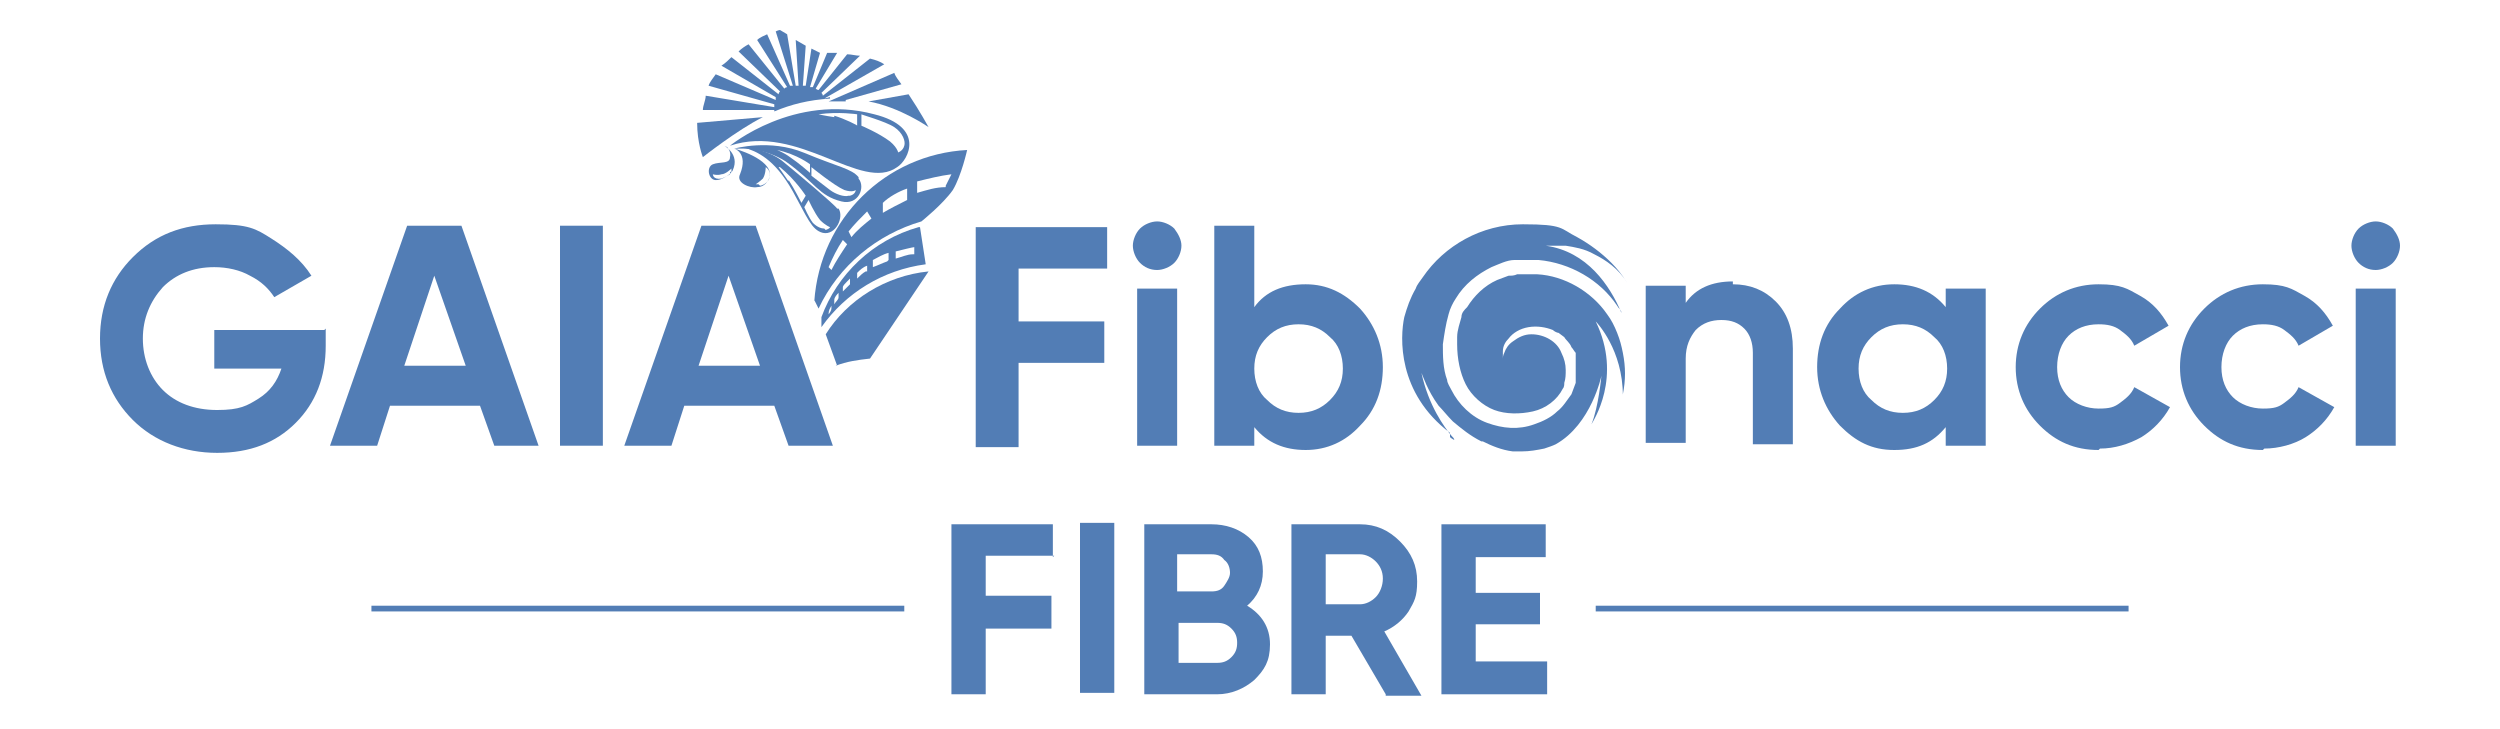 <?xml version="1.0" encoding="UTF-8"?>
<svg xmlns="http://www.w3.org/2000/svg" id="Layer_1" version="1.1" viewBox="0 0 175 51">
  <defs>
    <style>
      .st0 {
        fill-rule: evenodd;
      }

      .st0, .st1 {
        fill: #527db5;
      }
    </style>
  </defs>
  <g>
    <g>
      <path class="st1" d="M58.5,25.6c.8-.3,1.5-.4,2.4-.5l4.1-6.1c-3,.3-5.7,2-7.2,4.4l.8,2.2h0Z"></path>
      <path class="st1" d="M51.4,10.4s1,.3.4,1.8c-.3.6.7,1,1.2.9.5,0,.8-.4.9-.8.1-1.2-2.5-1.9-2.5-1.9M53.1,12.9c-.1,0-.2,0-.2,0,0,0,.3-.2.5-.4.2-.3.2-.8.2-.8,0,0,.5.3.2.9-.2.3-.5.4-.6.4"></path>
      <path class="st1" d="M50.9,10.3s.3.3.2.7c0,.5-.7.3-1.2.5-.5.2-.3,1.2.3,1.1.3,0,1-.4,1.1-.7.5-1.1-.6-1.7-.6-1.7M51.1,12c0,0,0,.2,0,.2,0,0-.3.2-.6.3-.6.1-.6-.3-.6-.3,0,0,.3.1.6,0,.3,0,.7-.4.7-.4,0,0,0,.2,0,.3"></path>
      <path class="st1" d="M60.1,12.4c-.5-.6-1.4-.7-3.8-1.7-2.4-1-4.9-.3-4.9-.3h.6s1.6,0,3,.9c2.1,1.5,2.3,2.4,3.9,2.8,1.2.3,1.7-1,1.2-1.6M56.7,12.1s-.8-.7-1.4-1.1c-.4-.3-.9-.5-.9-.5h0c1.4.3,2.3,1,2.3,1v.6h0,0ZM59.4,13.7c-.3.1-.9-.1-1.3-.4-.4-.3-1.3-1-1.3-1v-.6c0,0,1.6,1.3,2.3,1.6.6.2.8,0,.8,0,0,0,0,.3-.4.4"></path>
      <path class="st1" d="M58.6,14.6c-.2-.3-2.7-2.4-3.8-3.3-1.1-.9-2.8-1-2.8-1h0c1,.3,2.2.8,3.5,3.1,1,1.8,1.3,2.7,2.1,2.9.9.2,1.5-1.1,1.1-1.7M55.2,12.7c-.4-.6-.7-1-.7-1h.1c1.1.9,1.8,2,1.8,2l-.3.5s-.5-1-.9-1.6M57.7,16c-.2,0-.5-.1-.8-.4-.3-.4-.6-1.1-.6-1.1l.3-.5h0s.4.9.8,1.4c.4.4.7.5.7.5,0,0,0,.1-.3.2"></path>
      <path class="st1" d="M61.2,8c-5.6-1.5-10.1,2.2-10.1,2.2,4.8-1.6,9.2,3.3,11.7,1.5.8-.5,2-2.8-1.6-3.7M58.4,8.2c-.7-.1-1.1-.2-1.1-.2,1.4-.2,2.7,0,2.7,0v.8c.1,0-.9-.5-1.6-.7M62.9,10.8s0-.4-.6-.9c-.8-.6-2-1.1-2-1.1v-.8c-.1,0,1.7.5,2.3.9.6.4.8,1,.7,1.3-.1.4-.5.5-.5.5"></path>
      <path class="st1" d="M57,21l.3.6c1.4-3,4.1-5.2,7.2-6.1,0,0,1.5-1.2,2.2-2.2.6-1,1-2.8,1-2.8-5.7.3-10.3,4.8-10.7,10.6M58.2,18.9l-.2-.2c.3-.7.6-1.3,1-1.9l.3.3c-.4.6-.8,1.2-1.1,1.8M59.6,16.6l-.2-.4c.4-.5.9-1,1.3-1.4l.3.5c-.5.4-1,.8-1.4,1.3M61.8,14.8v-.6c.4-.4,1.1-.8,1.7-1v.8c-.6.3-1.2.6-1.7.9M66.2,13.1c-.7,0-1.3.2-2,.4v-.8c.8-.2,1.6-.4,2.4-.5l-.4.8s0,0,0,0Z"></path>
      <path class="st1" d="M64.3,15.9c-3.2.9-5.7,3.3-6.8,6.3v.7c1.7-2.4,4.3-4,7.3-4.4l-.4-2.6h0ZM58,22h0c0-.3.1-.4.2-.6v.2c0,.1-.1.3-.2.4M58.4,21.2v-.2c0-.2.2-.4.3-.5v.3c0,.2-.2.3-.3.5M59.5,19.9c-.2.2-.3.3-.5.5v-.3c0-.1.2-.3.3-.4,0,0,.1-.1.2-.2v.3s0,0,0,0M60.6,19c-.2.1-.4.3-.6.5v-.4c.2-.2.4-.4.7-.5v.4h0,0ZM62.1,18.3c-.3.1-.7.3-1,.4v-.5c.4-.2.7-.4,1.1-.5h0v.5q0,0,0,0ZM63.9,17.8c-.4,0-.8.2-1.2.3v-.5c.4-.1,1.2-.3,1.3-.3v.5Z"></path>
      <path class="st0" d="M57.7,6.9l4.2-2.4c-.3-.2-.6-.3-1-.4l-3.3,2.6c0,0,0-.1-.1-.2l2.7-2.6c-.3,0-.6-.1-.9-.1l-2,2.5c0,0-.1,0-.2-.1l1.5-2.5c-.3,0-.5,0-.7,0l-1,2.4c0,0-.1,0-.2,0l.7-2.4-.6-.3-.4,2.6c0,0-.1,0-.2,0l.2-2.8-.7-.4.2,3.2s0,0-.1,0c0,0,0,0-.1,0l-.6-3.6-.5-.3s-.1,0-.3.1l1.2,3.8c0,0-.1,0-.2,0l-1.6-3.6c-.2.1-.5.2-.7.4l2.1,3.3c0,0-.1,0-.2.1l-2.5-3.1c-.2.1-.5.3-.7.5l2.9,2.8c0,0-.1.1-.1.2l-3.3-2.6c-.2.2-.4.4-.7.6l3.8,2.2c0,0,0,.1,0,.2l-4.2-1.8c-.2.3-.4.5-.5.8l4.6,1.3c0,0,0,.1,0,.2l-4.8-.8c0,.3-.2.7-.2,1h5c0,.1,0,.1,0,.1,1.2-.5,2.4-.8,3.9-.9,0,0,0,0,0-.1"></path>
      <path class="st0" d="M48.8,8.6c0,1.4.4,2.4.4,2.4,0,0,2.4-1.9,4.2-2.8l-4.6.4h0Z"></path>
      <path class="st0" d="M59.2,7l3.9-1.1c-.2-.3-.4-.5-.5-.8,0,0,0,0,0,0l-4.6,2c.4,0,.8,0,1.2,0"></path>
      <path class="st0" d="M63.6,6.6l-2.8.5c2.2.4,4.2,1.8,4.2,1.8,0,0-.6-1.1-1.4-2.3"></path>
    </g>
    <path class="st1" d="M22.8,23v1.2c0,2.2-.7,4-2.1,5.4s-3.2,2.1-5.5,2.1-4.4-.8-5.9-2.3-2.3-3.4-2.3-5.7.8-4.2,2.3-5.7c1.6-1.6,3.5-2.3,5.8-2.3s2.8.3,3.9,1,2.1,1.5,2.8,2.6l-2.6,1.5c-.4-.6-.9-1.1-1.7-1.5-.7-.4-1.6-.6-2.5-.6-1.5,0-2.7.5-3.6,1.4-.9,1-1.4,2.2-1.4,3.6s.5,2.7,1.4,3.6,2.2,1.4,3.8,1.4,2.1-.3,2.9-.8,1.3-1.2,1.6-2.1h-4.7v-2.7h7.7Z"></path>
    <path class="st1" d="M34.6,31.2l-1-2.8h-6.3l-.9,2.8h-3.3l5.4-15.4h3.8l5.4,15.4h-3.1,0ZM28.3,25.6h4.3l-2.2-6.3-2.1,6.3Z"></path>
    <path class="st1" d="M39.2,15.8h3v15.4h-3v-15.4h0Z"></path>
    <path class="st1" d="M55.2,31.2l-1-2.8h-6.3l-.9,2.8h-3.3l5.4-15.4h3.8l5.4,15.4h-3.1,0ZM48.9,25.6h4.3l-2.2-6.3-2.1,6.3Z"></path>
    <path class="st1" d="M101.5,30.3c-3.7-2.8-3.5-6.7-3.2-8.1,0,0,0,0,0,0,.2-.7.4-1.3.8-2h0c.1-.3.3-.5.5-.8,0,0,0,0,0,0,1.5-2.2,4.1-3.7,7-3.7s2.6.3,3.8.9c0,0,0,0,0,0,.9.5,1.7,1.1,2.4,1.8.4.4.8.9,1.1,1.4-.6-1-1.5-1.6-2.3-2,0,0,0,0,0,0-.7-.4-1.4-.5-2-.6h0s-.1,0-.2,0c-.7,0-1.2,0-1.2,0,2.9.4,4.5,2.8,5.3,4.7,0-.2-.2-.3-.3-.5-1.2-1.8-3.3-3-5.5-3.2-.4,0-.8,0-1.3,0-.1,0-.3,0-.4,0-.5,0-1.1.3-1.6.5-1,.5-1.9,1.2-2.5,2.2-.2.3-.4.7-.5,1.1-.2.7-.3,1.4-.4,2.1,0,.8,0,1.7.3,2.5,0,0,0,0,0,0,0,.2.2.5.3.7.5,1,1.4,1.9,2.5,2.3,1.1.4,2.2.5,3.3.1.6-.2,1.2-.5,1.6-.9.4-.3.7-.8,1-1.2.1-.3.2-.5.3-.8,0-.3,0-.6,0-.9v-.4c0-.1,0-.3,0-.4v-.4c-.1-.1-.2-.3-.3-.4-.1-.3-.4-.5-.5-.7l-.4-.3c-.1,0-.3-.1-.4-.2-.5-.2-1.1-.3-1.7-.2s-1.1.4-1.4.8c-.2.2-.4.5-.4.9,0,.2,0,.4,0,.6,0-.2,0-.3.1-.5h0c.1-.3.3-.6.6-.8.4-.3.8-.5,1.3-.5.9,0,1.8.5,2.1,1.3.2.4.3.8.3,1.2,0,0,0,0,0,0,0,.3,0,.6-.1.9,0,.1,0,.3-.1.4-.4.8-1.2,1.4-2.1,1.6s-1.9.2-2.7-.1-1.6-1-2-1.8c-.4-.8-.6-1.8-.6-2.8,0-.2,0-.4,0-.5,0-.5.2-1,.3-1.4,0,0,0,0,0,0,0-.3.2-.5.4-.7.5-.8,1.2-1.5,2.1-1.9.3-.1.5-.2.8-.3.2,0,.4,0,.6-.1.3,0,.6,0,.9,0,.2,0,.3,0,.5,0,1.9.1,3.8,1.2,4.9,2.8.3.4.5.8.7,1.3.2.5.3.9.4,1.4.2,1,.2,1.9,0,2.9,0,0,0,0,0,.1,0-3.2-1.8-5.1-1.9-5.2,1.9,3.9-.2,7-.3,7.2.5-1.2.7-3.4.7-3.4,0,0-.7,3.4-3.2,4.8-.2.1-.5.2-.8.3h0c-.5.1-1,.2-1.6.2-.2,0-.4,0-.6,0-.8-.1-1.5-.4-2.1-.7,0,0,0,0-.1,0-.8-.4-1.4-.9-2-1.4-.4-.4-.7-.8-1-1.1-.8-1.1-1.1-2.1-1.2-2.3.5,2.3,1.6,3.8,2.1,4.4.1.1.2.2.2.3,0,0-.2-.1-.3-.2h0,0Z"></path>
    <path class="st1" d="M77.5,18.8h-6.2v3.7h6v2.9h-6v5.9h-3v-15.4h9.2v2.9h0Z"></path>
    <path class="st1" d="M81,18.9c-.5,0-.9-.2-1.2-.5s-.5-.8-.5-1.2.2-.9.5-1.2.8-.5,1.2-.5.9.2,1.2.5c.3.4.5.8.5,1.2s-.2.9-.5,1.2-.8.5-1.2.5ZM79.6,31.2v-11h2.8v11h-2.8Z"></path>
    <path class="st1" d="M91.4,19.9c1.5,0,2.7.6,3.8,1.7,1,1.1,1.6,2.5,1.6,4.1s-.5,3-1.6,4.1c-1,1.1-2.3,1.7-3.8,1.7s-2.7-.5-3.6-1.6v1.3h-2.8v-15.4h2.8v5.7c.8-1.1,2-1.6,3.6-1.6h0ZM88.7,28c.6.6,1.3.9,2.2.9s1.6-.3,2.2-.9.9-1.3.9-2.2-.3-1.7-.9-2.2c-.6-.6-1.3-.9-2.2-.9s-1.6.3-2.2.9c-.6.6-.9,1.3-.9,2.2s.3,1.7.9,2.2Z"></path>
    <path class="st1" d="M121.3,19.9c1.2,0,2.2.4,3,1.2.8.8,1.2,1.9,1.2,3.3v6.7h-2.8v-6.4c0-.7-.2-1.3-.6-1.7-.4-.4-.9-.6-1.6-.6s-1.3.2-1.8.7c-.4.5-.7,1.1-.7,2v5.9h-2.8v-11h2.8v1.2c.7-1,1.8-1.5,3.3-1.5h0Z"></path>
    <path class="st1" d="M136.2,20.2h2.8v11h-2.8v-1.3c-.9,1.1-2,1.6-3.6,1.6s-2.7-.6-3.8-1.7c-1-1.1-1.6-2.5-1.6-4.1s.5-3,1.6-4.1c1-1.1,2.3-1.7,3.8-1.7s2.7.5,3.6,1.6v-1.3h0ZM131,28c.6.6,1.3.9,2.2.9s1.6-.3,2.2-.9.9-1.3.9-2.2-.3-1.7-.9-2.2c-.6-.6-1.3-.9-2.2-.9s-1.6.3-2.2.9c-.6.6-.9,1.3-.9,2.2s.3,1.7.9,2.2Z"></path>
    <path class="st1" d="M146.9,31.5c-1.7,0-3-.6-4.1-1.7-1.1-1.1-1.7-2.5-1.7-4.1s.6-3,1.7-4.1,2.5-1.7,4.1-1.7,2,.3,2.9.8c.9.5,1.5,1.2,2,2.1l-2.4,1.4c-.2-.5-.6-.8-1-1.1-.4-.3-.9-.4-1.5-.4-.9,0-1.6.3-2.1.8s-.8,1.3-.8,2.2.3,1.6.8,2.1,1.3.8,2.1.8,1.1-.1,1.5-.4.8-.6,1-1.1l2.5,1.4c-.5.9-1.2,1.6-2,2.1-.9.5-1.9.8-2.9.8h0Z"></path>
    <path class="st1" d="M158.4,31.5c-1.7,0-3-.6-4.1-1.7-1.1-1.1-1.7-2.5-1.7-4.1s.6-3,1.7-4.1,2.5-1.7,4.1-1.7,2,.3,2.9.8c.9.5,1.5,1.2,2,2.1l-2.4,1.4c-.2-.5-.6-.8-1-1.1-.4-.3-.9-.4-1.5-.4-.9,0-1.6.3-2.1.8s-.8,1.3-.8,2.2.3,1.6.8,2.1,1.3.8,2.1.8,1.1-.1,1.5-.4.8-.6,1-1.1l2.5,1.4c-.5.9-1.2,1.6-2,2.1s-1.9.8-2.9.8h0Z"></path>
    <path class="st1" d="M166.3,18.9c-.5,0-.9-.2-1.2-.5s-.5-.8-.5-1.2.2-.9.5-1.2.8-.5,1.2-.5.9.2,1.2.5c.3.4.5.8.5,1.2s-.2.9-.5,1.2-.8.5-1.2.5ZM164.9,31.2v-11h2.8v11h-2.8Z"></path>
  </g>
  <g>
    <rect class="st1" x="26" y="42.4" width="37.3" height=".4"></rect>
    <rect class="st1" x="111.7" y="42.4" width="37.3" height=".4"></rect>
    <g>
      <path class="st1" d="M73.8,38.9h-4.8v2.8h4.6v2.3h-4.6v4.6h-2.4v-11.9h7.1v2.3h0Z"></path>
      <path class="st1" d="M75.6,36.6h2.4v11.9h-2.4v-11.9h0Z"></path>
      <path class="st1" d="M87.3,42.4c1,.6,1.6,1.5,1.6,2.7s-.4,1.8-1.1,2.5c-.7.6-1.6,1-2.6,1h-5.1v-11.9h4.7c1,0,1.9.3,2.6.9.7.6,1,1.4,1,2.4s-.4,1.8-1.1,2.4h0ZM84.8,38.8h-2.4v2.6h2.4c.4,0,.7-.1.9-.4s.4-.6.4-.9-.1-.7-.4-.9c-.2-.3-.5-.4-.9-.4h0ZM85.2,46.4c.4,0,.7-.1,1-.4.3-.3.4-.6.4-1s-.1-.7-.4-1-.6-.4-1-.4h-2.7v2.8h2.7Z"></path>
      <path class="st1" d="M97,48.6l-2.4-4.1h-1.8v4.1h-2.4v-11.9h4.8c1.1,0,2,.4,2.8,1.2.8.8,1.2,1.7,1.2,2.8s-.2,1.4-.6,2.1c-.4.6-1,1.1-1.7,1.4l2.6,4.5h-2.5,0ZM92.8,38.8v3.5h2.4c.4,0,.8-.2,1.1-.5.3-.3.5-.8.5-1.3s-.2-.9-.5-1.2-.7-.5-1.1-.5h-2.4Z"></path>
      <path class="st1" d="M103.3,46.3h5v2.3h-7.4v-11.9h7.3v2.3h-4.9v2.5h4.5v2.2h-4.5v2.7h0Z"></path>
    </g>
  </g>
</svg>
